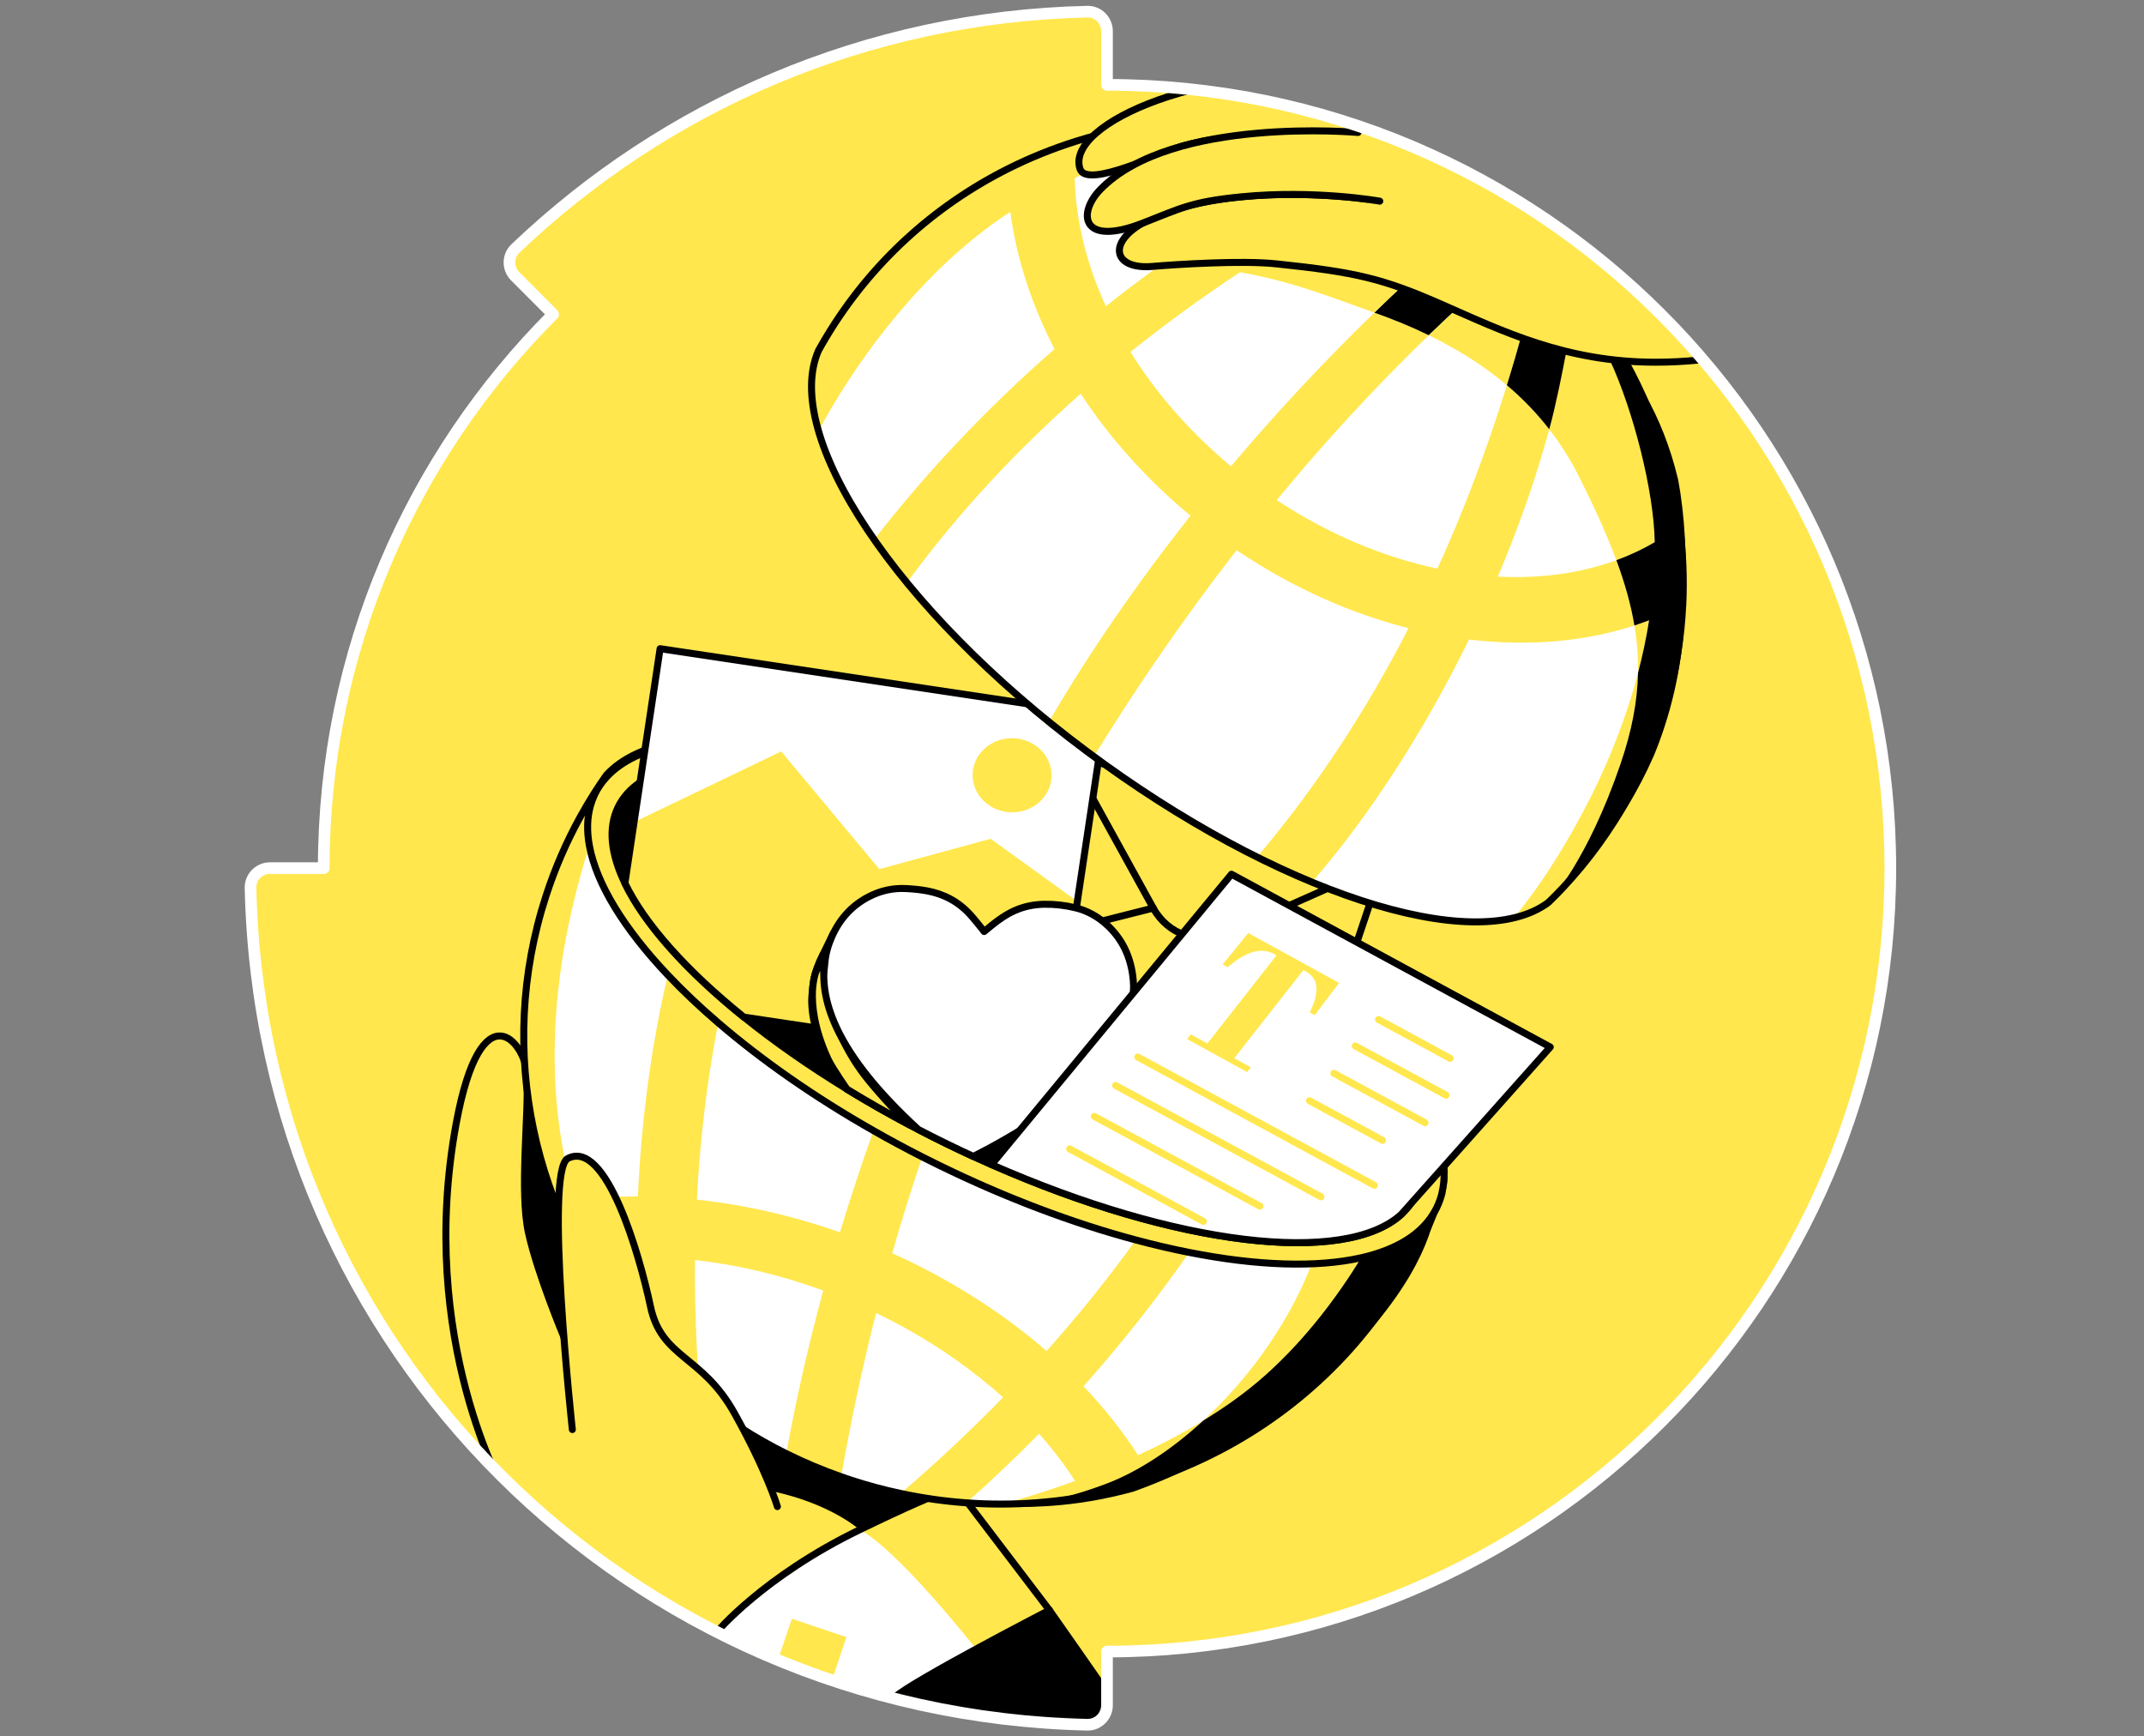 <svg width="368" height="298" viewBox="0 0 368 298" fill="none" xmlns="http://www.w3.org/2000/svg">
<rect x="0" y="0" width="368" height="298" fill="#808080" stroke="none"/>
<path d="M43.001 152.373C44.756 231.642 108.088 294.247 186.627 295.999C188.487 296.042 190.009 294.513 190.009 292.653V283.44C190.009 283.44 190.012 283.44 190.016 283.44C264.263 283.44 324.458 223.249 324.458 148.998C324.458 74.748 264.263 14.556 190.009 14.56V5.343C190.009 3.483 188.487 1.958 186.627 2.001C148.586 2.861 114.107 18.172 88.456 42.661C87.114 43.945 87.114 46.096 88.424 47.41L94.939 53.943C70.619 78.27 55.574 111.875 55.567 148.987H46.346C44.49 148.987 42.961 150.513 43.001 152.373Z" fill="#FFE74D"/>
<mask id="mask0_6925_1687" style="mask-type:alpha" maskUnits="userSpaceOnUse" x="43" y="2" width="282" height="294">
<path d="M43.001 152.373C44.756 231.642 108.088 294.247 186.627 295.999C188.487 296.042 190.009 294.513 190.009 292.653V283.44C190.009 283.44 190.012 283.44 190.016 283.44C264.263 283.44 324.458 223.249 324.458 148.998C324.458 74.748 264.263 14.556 190.009 14.56V5.343C190.009 3.483 188.487 1.958 186.627 2.001C148.586 2.861 114.107 18.172 88.456 42.661C87.114 43.945 87.114 46.096 88.424 47.41L94.939 53.943C70.619 78.27 55.574 111.875 55.567 148.987H46.346C44.49 148.987 42.961 150.513 43.001 152.373Z" fill="#FFE94E"/>
</mask>
<g mask="url(#mask0_6925_1687)">
<path d="M180.126 276.342C180.126 276.342 188.919 288.861 192.042 293.441C195.517 298.539 198.503 302.529 198.503 302.529L149.914 293.035L180.126 276.342Z" fill="black" stroke="black" stroke-width="1.2" stroke-linecap="round" stroke-linejoin="round"/>
<path d="M96.781 229.433C96.781 229.433 92.309 218.766 90.727 211.661C89.14 204.552 90.773 191.662 90.457 184.406C90.219 178.934 82.628 169.461 78.311 192.759C71.411 229.987 86.823 256.44 86.823 256.44C86.823 256.44 106.606 274.395 113.524 277.043C120.442 279.691 123.957 280.49 123.957 280.49C123.957 280.49 143.726 270.748 154.184 265.977" fill="#FFE74D"/>
<path d="M96.781 229.433C96.781 229.433 92.309 218.766 90.727 211.661C89.14 204.552 90.773 191.662 90.457 184.406C90.219 178.934 82.628 169.461 78.311 192.759C71.411 229.987 86.823 256.44 86.823 256.44C86.823 256.44 106.606 274.395 113.524 277.043C120.442 279.691 123.957 280.49 123.957 280.49C123.957 280.49 143.726 270.748 154.184 265.977" stroke="black" stroke-width="1.2" stroke-linecap="round" stroke-linejoin="round"/>
<path d="M122.917 280.22C122.917 280.22 130.919 270.597 147.554 262.538C164.189 254.483 164.272 255.505 164.272 255.505L180.126 276.338C180.126 276.338 156.789 288.387 153.537 291.308C150.281 294.229 122.917 280.217 122.917 280.217V280.22Z" fill="white"/>
<path d="M147.557 262.538C154.184 265.974 167.545 283.005 167.545 283.005L180.126 276.342L164.272 255.508L147.554 262.542L147.557 262.538Z" fill="#FFE74D"/>
<path d="M122.917 280.22C122.917 280.22 130.919 270.597 147.554 262.538C164.189 254.483 164.272 255.505 164.272 255.505L180.126 276.338C180.126 276.338 156.789 288.387 153.537 291.308C150.281 294.229 122.917 280.217 122.917 280.217V280.22Z" stroke="black" stroke-width="1.2" stroke-linecap="round" stroke-linejoin="round"/>
<path d="M247.542 204.243C247.542 204.243 247.549 204.25 247.542 204.253C247.265 205.099 246.97 205.937 246.653 206.772C246.595 206.937 246.531 207.095 246.469 207.257C234.705 238.47 204.554 258.059 171.967 258.131H171.96C169.931 258.138 167.905 258.07 165.866 257.915C162.117 257.645 158.354 257.116 154.594 256.303C154.594 256.31 154.587 256.303 154.587 256.303C151.781 255.713 148.986 254.961 146.201 254.058C145.593 253.857 144.982 253.652 144.381 253.44C141.118 252.296 137.974 250.968 134.955 249.471C129.631 246.831 124.698 243.665 120.198 240.064C116.399 237.035 112.906 233.682 109.761 230.08C109.455 229.731 109.153 229.386 108.865 229.034C91.658 208.682 85.003 180.509 93.723 153.733C95.277 148.955 97.252 144.433 99.594 140.188C99.602 140.177 99.612 140.162 99.62 140.148C100.393 138.738 101.217 137.356 102.073 136.007C102.721 134.996 103.383 134.007 104.073 133.036C104.073 133.028 104.081 133.025 104.084 133.018C114.927 121.142 151.357 125.92 188.347 143.979C225.863 162.291 251.229 188.467 247.534 204.246L247.542 204.243Z" fill="white"/>
<path d="M246.412 207.632C245.646 212.395 242.12 222.979 226.596 236.923C216.681 245.831 206.392 251.303 198.193 254.605C196.916 255.12 195.69 255.591 194.52 256.001C191.56 257.066 188.987 257.814 186.958 258.336C183.843 259.127 182.008 259.383 182.008 259.383L172.496 258.473C172.449 258.473 172.406 258.473 172.366 258.462L171.219 258.354L171.201 258.347H171.147C171.104 258.339 171.086 258.34 171.086 258.34C171.086 258.34 176.723 257.005 184.523 254.163C182.749 251.4 180.68 248.68 178.349 246.047C174.37 250.108 170.208 254.073 165.858 257.911C162.11 257.642 158.347 257.113 154.587 256.3C160.663 251.094 166.545 245.59 172.179 239.819C167.215 235.347 161.408 231.214 154.857 227.631C153.375 226.817 151.875 226.066 150.367 225.335C147.982 234.736 145.996 244.136 144.374 253.432C141.111 252.288 137.966 250.961 134.948 249.464C136.624 240.236 138.754 230.868 141.301 221.482C133.948 218.784 126.508 217.046 119.291 216.241C119.226 224.206 119.536 232.16 120.194 240.053C116.395 237.024 112.902 233.671 109.758 230.07C109.722 229.638 109.696 229.21 109.671 228.775L110.952 228.379C110.47 227.807 110.002 227.228 109.549 226.645C109.355 223.008 109.265 219.356 109.261 215.726C107.092 215.748 104.951 215.859 102.861 216.064C104.689 219.712 106.901 223.256 109.549 226.645C109.585 227.353 109.625 228.066 109.675 228.778L107.944 229.314C107.944 229.314 103.016 227.303 97.72 216.777C96.342 214.035 94.939 210.715 93.594 206.703C92.324 202.933 92.601 198.598 91.5 193.5C85.129 164 98.735 141.67 99.717 139.983C100.03 139.447 100.659 138.831 101.372 138.234C100.771 140.342 100.717 142.659 101.174 145.134C100.21 148.102 99.156 151.772 98.145 156.154C94.892 170.249 93.36 188.622 98.774 205.923C102.257 205.509 105.836 205.311 109.491 205.325C110.096 191.885 111.895 178.858 114.632 167.331C117.205 170.051 120.104 172.8 123.285 175.53C121.324 185.539 120.14 195.698 119.615 205.883C127.702 206.75 135.991 208.614 144.176 211.492C145.939 205.656 147.86 199.828 149.932 194.043C152.641 195.59 155.436 197.094 158.303 198.551C156.436 204.03 154.713 209.545 153.137 215.079C155.825 216.287 158.487 217.604 161.117 219.043C168.038 222.831 174.23 227.163 179.634 231.858C185.066 225.781 190.2 219.432 194.952 212.805C198.086 213.643 201.143 214.359 204.111 214.942C198.701 222.716 192.646 230.433 185.972 237.909C189.584 241.708 192.729 245.676 195.337 249.745C199.042 248.032 202.867 246.054 206.554 243.794C210.321 241.499 213.958 238.909 217.203 236.009C224.067 229.886 229.525 222.587 233.666 215.856H233.673C239.796 214.46 244.243 211.736 246.415 207.635L246.412 207.632Z" fill="#FFE74D"/>
<path d="M229.939 235.312C217.739 247.223 205.014 253.131 194.524 256.001C195.69 255.591 196.92 255.12 198.197 254.606C206.396 251.303 216.685 245.827 226.6 236.923C242.124 222.979 245.649 212.395 246.415 207.632C244.243 211.733 239.796 214.456 233.673 215.852H233.666C229.525 222.58 224.067 229.883 217.203 236.002C213.958 238.902 210.321 241.492 206.554 243.788C214.753 236.243 222.013 226.012 225.83 215.068L246.649 207.171C246.649 207.171 257.953 207.93 229.942 235.312H229.939Z" fill="#FFE74D"/>
<path d="M246.412 207.632C245.645 212.395 242.12 222.979 226.596 236.923C216.681 245.831 206.392 251.303 198.193 254.605C196.916 255.12 195.689 255.591 194.52 256.001C183.965 258.897 175.676 258.707 172.496 258.476C172.449 258.476 172.406 258.476 172.366 258.466C171.794 258.426 171.409 258.383 171.219 258.358C171.19 258.358 171.165 258.35 171.147 258.35H171.201C172.129 258.44 178.702 258.84 189.75 254.692C195.283 252.616 201.122 248.784 206.551 243.784C210.317 241.489 213.954 238.898 217.199 235.999C224.064 229.876 229.521 222.576 233.662 215.845H233.669C239.792 214.449 244.239 211.726 246.412 207.625V207.632Z" fill="black"/>
<path d="M247.542 204.243C247.542 204.243 247.549 204.25 247.542 204.253C247.265 205.099 246.97 205.937 246.653 206.772C246.595 206.937 246.531 207.095 246.469 207.257C234.705 238.47 204.554 258.059 171.967 258.131H171.96C169.931 258.138 167.905 258.07 165.866 257.915C162.117 257.645 158.354 257.116 154.594 256.303C154.594 256.31 154.587 256.303 154.587 256.303C151.781 255.713 148.986 254.961 146.201 254.058C145.593 253.857 144.982 253.652 144.381 253.44C141.118 252.296 137.974 250.968 134.955 249.471C129.631 246.831 124.698 243.665 120.198 240.064C116.399 237.035 112.906 233.682 109.761 230.08C109.455 229.731 109.153 229.386 108.865 229.034C91.658 208.682 85.003 180.509 93.723 153.733C95.277 148.955 97.252 144.433 99.594 140.188C99.602 140.177 99.612 140.162 99.62 140.148C100.393 138.738 101.217 137.356 102.073 136.007C102.721 134.996 103.383 134.007 104.073 133.036C104.073 133.028 104.081 133.025 104.084 133.018C114.927 121.142 151.357 125.92 188.347 143.979C225.863 162.291 251.229 188.467 247.534 204.246L247.542 204.243Z" stroke="black" stroke-width="1.2" stroke-linecap="round" stroke-linejoin="round"/>
<path d="M247.531 204.642C247.531 204.642 247.538 204.649 247.531 204.653C247.329 205.523 247.034 206.362 246.642 207.171C246.635 207.2 246.617 207.229 246.603 207.261C246.541 207.383 246.477 207.509 246.408 207.632C244.235 211.733 239.789 214.456 233.666 215.852H233.658C226.024 217.583 215.789 217.252 204.101 214.938C201.133 214.355 198.075 213.64 194.941 212.801C184.3 209.956 172.798 205.66 161.178 199.987C160.207 199.515 159.246 199.037 158.293 198.548C155.425 197.091 152.634 195.59 149.921 194.04C139.765 188.266 130.731 181.938 123.274 175.527C120.093 172.8 117.194 170.048 114.622 167.328C107.139 159.417 102.368 151.711 101.163 145.131C100.706 142.656 100.76 140.339 101.361 138.231C101.544 137.597 101.775 136.989 102.052 136.392C102.07 136.345 102.095 136.302 102.116 136.256C102.62 135.219 103.271 134.277 104.055 133.421C104.055 133.413 104.063 133.41 104.066 133.403C114.909 121.527 151.338 126.305 188.329 144.364C225.844 162.676 251.211 188.852 247.516 204.631L247.531 204.642Z" fill="#FFE74D" stroke="black" stroke-width="1.2" stroke-linecap="round" stroke-linejoin="round"/>
<path d="M242.89 205.286C242.652 205.782 242.372 206.25 242.048 206.696C241.616 207.311 241.105 207.876 240.533 208.398C230.834 217.269 201.823 213.798 170.19 199.864C169.157 199.407 168.121 198.94 167.081 198.468C165.578 197.781 164.07 197.062 162.563 196.328C160.883 195.511 159.231 194.677 157.602 193.828C157.131 193.583 156.659 193.338 156.195 193.086C152.428 191.09 148.809 189.021 145.363 186.913C145.345 186.906 145.334 186.895 145.316 186.881C138.783 182.887 132.854 178.729 127.677 174.555C117.798 166.594 110.65 158.582 107.261 151.574C104.847 146.581 104.336 142.098 106.099 138.497C106.915 136.824 108.185 135.421 109.855 134.28C121.59 126.251 153.09 131.262 186.037 147.268C186.167 147.329 186.296 147.394 186.426 147.455C193.038 150.682 199.265 154.143 205.011 157.726C232.075 174.584 248.326 194.151 242.89 205.282V205.286Z" fill="black" stroke="black" stroke-width="1.2" stroke-linecap="round" stroke-linejoin="round"/>
<path d="M98.238 245.341C98.238 245.341 93.396 200.918 97.457 198.814C104.037 195.403 109.757 215.291 111.65 224.216C113.542 233.142 120.45 232.523 126.026 242.471C131.602 252.418 133.433 258.559 133.433 258.559" fill="#FFE74D"/>
<path d="M98.238 245.341C98.238 245.341 93.396 200.918 97.457 198.814C104.037 195.403 109.757 215.291 111.65 224.216C113.542 233.142 120.45 232.523 126.026 242.471C131.602 252.418 133.433 258.559 133.433 258.559" stroke="black" stroke-width="1.2" stroke-linecap="round" stroke-linejoin="round"/>
<path d="M234.286 146.196L187.521 130.486C185.624 129.848 183.57 130.869 182.933 132.766L173.021 162.272C172.383 164.168 173.404 166.222 175.301 166.86L222.066 182.57C223.963 183.208 226.017 182.187 226.654 180.29L236.567 150.784C237.204 148.888 236.183 146.834 234.286 146.196Z" fill="#FFE74D" stroke="black" stroke-width="1.2" stroke-linecap="round" stroke-linejoin="round"/>
<path d="M184.249 131.003L197.942 155.841C200.485 160.453 205.864 162.263 210.677 160.118L236.587 148.585" fill="#FFE74D"/>
<path d="M184.249 131.003L197.942 155.841C200.485 160.453 205.864 162.263 210.677 160.118L236.587 148.585" stroke="black" stroke-width="1.2" stroke-linecap="round" stroke-linejoin="round"/>
<path d="M210.681 160.118L226.712 180.139" stroke="black" stroke-width="1.2" stroke-linecap="round" stroke-linejoin="round"/>
<path d="M173.079 162.122L197.945 155.841" stroke="black" stroke-width="1.2" stroke-linecap="round" stroke-linejoin="round"/>
<path d="M189.71 122.786L186.033 147.271L180.749 182.52L127.677 174.555C117.798 166.594 110.65 158.582 107.261 151.574L109.855 134.284L113.301 111.328L189.714 122.79L189.71 122.786Z" fill="white"/>
<path d="M108.833 141.094L134.084 128.963L150.928 149.16L170.046 143.951L184.918 154.708L180.749 182.521L127.677 174.556C127.677 174.556 116.852 164.245 112.805 160.072C108.757 155.902 107.261 151.574 107.261 151.574L108.833 141.094V141.094Z" fill="#FFE74D"/>
<path d="M180.488 133.224C180.577 129.715 177.618 126.792 173.878 126.697C170.138 126.601 167.033 129.369 166.944 132.879C166.854 136.389 169.814 139.311 173.554 139.406C177.294 139.502 180.399 136.734 180.488 133.224Z" fill="#FFE74D"/>
<path d="M189.71 122.786L186.033 147.271L180.749 182.52L127.677 174.555C117.798 166.594 110.65 158.582 107.261 151.574L109.855 134.284L113.301 111.328L189.714 122.79L189.71 122.786Z" stroke="black" stroke-width="1.2" stroke-linecap="round" stroke-linejoin="round"/>
<path d="M192.39 175.113C192.362 175.325 192.333 175.548 192.318 175.768C192.311 175.869 192.297 175.969 192.286 176.067C192.286 176.067 191.984 178.624 191.912 178.765C190.804 181.096 188.124 185.668 186.397 187.586C184.31 189.899 181.965 191.932 179.475 193.806C176.514 196.037 173.392 198.033 170.179 199.865C167.65 198.749 165.103 197.569 162.552 196.325C160.386 195.267 158.26 194.188 156.184 193.087C152.418 191.09 148.798 189.021 145.352 186.913C144.852 186.226 144.366 185.528 143.902 184.812C143.244 183.787 142.625 182.74 142.067 181.664C141.423 180.43 140.866 179.153 140.413 177.826C139.769 175.919 139.373 173.973 139.322 171.955C139.315 171.562 139.337 171.167 139.366 170.782C139.384 170.537 139.412 170.292 139.445 170.055V170.044C139.474 169.807 139.506 169.569 139.524 169.332C139.585 168.587 139.722 167.857 139.912 167.148C139.92 167.141 139.92 167.137 139.92 167.137C140.125 166.393 140.391 165.659 140.708 164.939L143.053 160.14C144.179 158.78 145.33 158.982 146.985 158.118C149.022 157.05 151.194 156.56 153.504 156.686C154.684 156.751 155.853 156.859 157.012 157.075C159.944 157.615 162.437 158.949 164.444 161.147C165.164 161.942 165.822 162.791 166.506 163.619C166.617 163.752 166.718 163.892 166.851 164.069C167.29 163.698 167.693 163.356 168.107 163.029C169.344 162.029 170.636 161.119 172.089 160.471C173.719 159.744 175.431 159.406 177.209 159.377C178.986 159.352 180.738 159.568 182.465 159.975C184.573 160.475 186.415 161.511 187.998 162.989C190.491 165.299 191.872 168.181 192.336 171.526C192.502 172.717 192.563 173.919 192.383 175.117L192.39 175.113Z" fill="black" stroke="black" stroke-width="1.2" stroke-linecap="round" stroke-linejoin="round"/>
<path d="M145.363 186.913C145.546 187.169 142.884 183.391 142.132 181.776C142.114 181.74 142.1 181.704 142.082 181.668C139.715 176.509 139.34 172.53 139.456 170.058V170.048C139.546 168.155 140.006 166.875 140.006 166.875L141.244 163.871C141.244 163.871 140.798 175.297 149.101 185.42C151.651 188.532 154.073 191.068 156.199 193.09C152.432 191.094 148.813 189.025 145.366 186.917L145.363 186.913Z" fill="#FFE74D" stroke="black" stroke-width="1.2" stroke-linecap="round" stroke-linejoin="round"/>
<path d="M194.459 170.918C194.423 171.138 194.402 171.357 194.384 171.573C194.258 173.519 193.639 175.329 192.811 177.074C191.703 179.412 190.196 181.481 188.469 183.391C186.383 185.711 184.037 187.744 181.547 189.618C177.874 192.389 173.967 194.781 169.931 196.968C168.988 197.479 168.031 197.976 167.078 198.469C165.574 197.781 164.067 197.062 162.559 196.328C160.879 195.511 159.228 194.677 157.598 193.828C155.832 192.209 154.116 190.525 152.475 188.773C150.09 186.233 147.874 183.557 145.975 180.628C144.553 178.426 143.334 176.124 142.492 173.634C141.844 171.735 141.452 169.781 141.402 167.77C141.388 167.378 141.409 166.982 141.445 166.59C141.481 166.108 141.56 165.626 141.596 165.144C141.726 163.604 142.168 162.147 142.78 160.751C144.097 157.762 146.151 155.449 149.065 153.923C151.101 152.858 153.274 152.365 155.584 152.499C156.756 152.563 157.929 152.671 159.091 152.887C162.016 153.42 164.513 154.754 166.517 156.956C167.243 157.744 167.895 158.6 168.582 159.431C168.693 159.564 168.79 159.705 168.923 159.874C169.37 159.51 169.769 159.169 170.183 158.834C171.413 157.834 172.705 156.931 174.165 156.276C175.795 155.553 177.5 155.215 179.277 155.19C181.055 155.164 182.81 155.373 184.533 155.783C186.649 156.283 188.484 157.327 190.074 158.798C192.56 161.108 193.948 163.993 194.412 167.335C194.578 168.533 194.639 169.727 194.459 170.925V170.918Z" fill="white" stroke="black" stroke-width="1.2" stroke-linecap="round" stroke-linejoin="round"/>
<path d="M266.091 179.696L242.048 206.696L240.534 208.398C230.834 217.269 201.824 213.798 170.19 199.864L205.011 157.729L211.371 150.034L266.091 179.696Z" fill="white" stroke="black" stroke-width="1.2" stroke-linecap="round" stroke-linejoin="round"/>
<path d="M236.615 174.969L248.905 181.632" stroke="#FFE74D" stroke-width="1.2" stroke-linecap="round" stroke-linejoin="round"/>
<path d="M232.615 179.506L248.207 187.956" stroke="#FFE74D" stroke-width="1.2" stroke-linecap="round" stroke-linejoin="round"/>
<path d="M228.946 184.197L244.599 192.683" stroke="#FFE74D" stroke-width="1.2" stroke-linecap="round" stroke-linejoin="round"/>
<path d="M224.761 188.906L237.299 195.706" stroke="#FFE74D" stroke-width="1.2" stroke-linecap="round" stroke-linejoin="round"/>
<path d="M195.297 181.412L235.893 203.419" stroke="#FFE74D" stroke-width="1.2" stroke-linecap="round" stroke-linejoin="round"/>
<path d="M191.495 186.294L226.726 205.394" stroke="#FFE74D" stroke-width="1.2" stroke-linecap="round" stroke-linejoin="round"/>
<path d="M187.829 191.59L216.253 206.999" stroke="#FFE74D" stroke-width="1.2" stroke-linecap="round" stroke-linejoin="round"/>
<path d="M183.598 197.174L206.551 209.614" stroke="#FFE74D" stroke-width="1.2" stroke-linecap="round" stroke-linejoin="round"/>
<path d="M214.253 160.122L229.841 168.688L225.661 174.221L224.805 173.75C226.55 170.264 226.33 167.922 224.15 166.72L223.715 166.483L211.843 181.61L214.692 183.175L214.055 183.988L203.762 178.333L204.399 177.52L207.238 179.078L219.11 163.95L218.689 163.72C216.509 162.522 213.846 163.281 210.706 166L209.85 165.529L214.257 160.118L214.253 160.122Z" fill="#FFE74D"/>
<path d="M109.553 226.648C110.01 227.231 110.477 227.81 110.956 228.382L109.675 228.778C109.628 228.066 109.585 227.357 109.549 226.645L109.553 226.648Z" fill="#FFE74D"/>
<path d="M110.956 228.382L109.675 228.778C109.628 228.066 109.585 227.357 109.549 226.645C110.006 227.228 110.474 227.807 110.952 228.379L110.956 228.382Z" fill="#FFE74D"/>
<path d="M145.281 280.962L135.909 277.814L132.761 287.185L142.132 290.334L145.281 280.962Z" fill="#FFE74D"/>
<path d="M288.827 103.848C288.291 115.076 285.273 126.319 279.535 136.788C276.376 142.562 272.57 147.753 268.263 152.351C267.458 153.207 266.641 154.042 265.795 154.855C265.795 154.862 265.788 154.862 265.785 154.866C253.175 164.338 218.937 153.106 186.58 128.97C153.756 104.503 134.081 74.661 140.502 60.13C140.502 60.13 140.502 60.12 140.51 60.12C140.931 59.353 141.369 58.598 141.819 57.853C149.471 45.103 160.354 35.347 172.899 29.022C176.73 27.09 180.716 25.482 184.81 24.201C204.723 17.981 227.244 19.618 247.221 30.562C270.591 43.369 285.111 65.959 288.27 90.152C288.86 94.682 289.054 99.269 288.834 103.852L288.827 103.848Z" fill="white"/>
<path d="M252.146 109.749C244.289 125.798 234.777 140.364 225.179 151.398L215.987 146.818C226.089 134.881 234.633 121.7 241.771 107.81C231.791 105.277 221.725 100.82 212.253 94.416C203.212 106.054 195.02 117.998 187.742 129.841L180.022 123.884C186.944 112.037 195.15 100.125 204.342 88.509C196.758 82.224 190.433 75.1 185.494 67.571C174.564 77.216 164.549 87.911 155.907 99.668L150.094 92.534C158.692 81.45 169.082 70.319 180.997 59.901C177.011 52.177 174.442 44.186 173.413 36.354C173.132 36.538 172.852 36.721 172.575 36.905C152.284 50.511 140.646 73.726 140.646 73.726C139.722 70.384 139.045 68.488 139.175 63.71C139.175 63.71 139.538 50.809 163.39 34.703C166.588 32.548 169.772 30.681 172.895 29.069V29.026C173.327 28.807 173.766 28.609 174.201 28.4C193.844 18.6 210.644 18.586 210.644 18.586L221.322 21.122C221.322 21.122 202.097 22.939 184.476 30.534C184.612 37.703 186.444 45.215 189.811 52.562C201.082 43.607 213.523 35.358 226.96 28.346L232.791 34.681C226.931 37.891 221.142 41.33 215.472 44.985C214.174 45.823 212.879 46.676 211.591 47.547C205.568 51.565 199.697 55.861 194.031 60.401C198.402 67.43 204.205 74.14 211.288 80.022C218.958 70.934 227.208 62.081 235.896 53.659C239.216 54.835 242.328 56.12 245.242 57.537C235.946 66.491 227.226 76.014 219.131 85.825C228.042 91.71 237.5 95.632 246.725 97.589C251.394 87.336 255.348 76.777 258.647 66.114C261.37 68.42 263.792 70.934 265.918 73.679C263.605 82.195 260.59 90.707 257.086 98.96C264.371 99.334 271.296 98.395 277.437 96.143C278.898 100.1 279.934 103.773 280.531 107.346C271.901 110.159 262.201 110.965 252.15 109.752L252.146 109.749Z" fill="#FFE74D"/>
<path d="M278.128 131.169C272.455 147.717 266.181 154.445 265.796 154.851V154.859L265.778 154.869C264.439 156.193 260.043 157.46 259.766 157.535C260.047 157.222 265.159 151.574 271.537 139.677C275.247 132.759 278.794 124.502 281.15 115.494C281.049 120.509 280.049 125.571 278.128 131.169V131.169Z" fill="#FFE74D"/>
<path d="M257.575 46.291C253.355 49.917 249.243 53.673 245.243 57.533C242.328 56.116 239.217 54.831 235.896 53.655C239.573 50.075 243.332 46.578 247.16 43.168C249.948 43.718 253.589 44.668 257.579 46.291H257.575Z" fill="black"/>
<path d="M247.156 43.168C243.328 46.578 239.573 50.075 235.892 53.655C228.765 51.122 221.894 48.302 212.814 46.722C210.047 46.244 205.957 46.614 203.003 46.215L215.472 44.985L241.677 42.405C241.677 42.405 243.8 42.502 247.156 43.172V43.168Z" fill="#FFE74D"/>
<path d="M280.528 107.342C281.377 107.068 282.219 106.77 283.05 106.453C282.568 109.529 281.92 112.555 281.147 115.49C281.201 112.785 280.996 110.097 280.528 107.342Z" fill="#FFE74D"/>
<path d="M284.014 93.049C281.945 94.268 279.747 95.293 277.43 96.139C275.818 91.789 273.696 87.098 271.066 81.86C269.595 78.932 267.882 76.205 265.914 73.676C267.066 69.484 267.22 63.977 268.008 59.818L261.317 56.936C260.478 59.998 259.59 63.059 258.644 66.11C254.78 62.843 250.319 59.994 245.239 57.533C249.24 53.673 253.355 49.921 257.572 46.291C265.882 49.662 275.682 55.947 282.327 67.628C281.679 66.829 281.262 66.509 281.262 66.509L278.761 66.599C282.812 75.331 283.877 84.303 284.014 93.049V93.049Z" fill="#FFE74D"/>
<path d="M289.166 105.824C288.673 115.134 286.608 123.063 283.888 129.654C278.409 142.123 270.782 150.214 267.447 153.369C267.411 153.405 267.371 153.445 267.339 153.474C266.54 154.193 265.997 154.654 265.796 154.848C266.181 154.441 272.455 147.718 278.128 131.165C280.046 125.567 281.046 120.505 281.15 115.49C281.924 112.551 282.571 109.529 283.053 106.453C282.222 106.77 281.38 107.068 280.531 107.342C279.934 103.766 278.894 100.093 277.437 96.139C279.751 95.293 281.952 94.265 284.021 93.049C283.881 84.303 280.362 70.503 276.311 61.771L279.686 62.099C279.686 62.099 281.686 66.826 282.334 67.624C284.712 71.794 286.683 76.654 288.04 82.321C289.108 88.052 289.702 95.7 289.169 105.824H289.166Z" fill="black"/>
<path d="M268.94 59.839C268.152 64.002 267.066 69.481 265.918 73.676C263.792 70.931 261.371 68.416 258.647 66.11C259.593 63.059 260.482 59.998 261.32 56.936L268.944 59.839H268.94Z" fill="black"/>
<path d="M288.827 103.848C288.291 115.076 285.273 126.319 279.535 136.788C276.376 142.562 272.57 147.753 268.263 152.351C267.458 153.207 266.641 154.042 265.795 154.855C265.795 154.862 265.788 154.862 265.785 154.866C253.175 164.338 218.937 153.106 186.58 128.97C153.756 104.503 134.081 74.661 140.502 60.13C140.502 60.13 140.502 60.12 140.51 60.12C140.931 59.353 141.369 58.598 141.819 57.853C149.471 45.103 160.354 35.347 172.899 29.022C176.73 27.09 180.716 25.482 184.81 24.201C204.723 17.981 227.244 19.618 247.221 30.562C270.591 43.369 285.111 65.959 288.27 90.152C288.86 94.682 289.054 99.269 288.834 103.852L288.827 103.848Z" stroke="black" stroke-width="1.2" stroke-linecap="round" stroke-linejoin="round"/>
<path d="M257.575 46.291C253.585 44.668 249.945 43.718 247.156 43.168C248.265 42.175 249.376 41.197 250.499 40.222L258.805 45.23C258.395 45.578 257.985 45.931 257.572 46.294L257.575 46.291Z" fill="#FFE74D"/>
<path d="M234.694 34.188C234.694 34.188 211.843 30.875 197.402 37.628C189.897 41.139 190.754 46.32 197.79 45.726C202.039 45.366 213.131 44.657 219.056 45.28C232.899 46.733 237.4 47.823 247.595 52.299C257.791 56.774 268.756 62.16 284.129 62.163C294.533 62.163 301.851 59.958 301.851 59.958C301.851 59.958 302.34 48.881 292.407 31.623L282.474 14.362C282.474 14.362 272.21 16.992 236.004 13.287C207.007 10.319 182.681 21.327 185.39 29.019C186.613 32.494 199.744 25.932 203.241 24.989C225.78 18.91 234.694 34.192 234.694 34.192V34.188Z" fill="#FFE74D" stroke="black" stroke-width="1.2" stroke-linecap="round" stroke-linejoin="round"/>
<path d="M233.094 22.737C233.094 22.737 201.23 19.859 188.89 32.494C184.897 36.581 185.555 42.405 196.067 38.318C202.708 35.735 204.507 34.609 213.12 33.771C225.783 32.537 236.828 34.523 236.828 34.523" fill="#FFE74D"/>
<path d="M233.094 22.737C233.094 22.737 201.23 19.859 188.89 32.494C184.897 36.581 185.555 42.405 196.067 38.318C202.708 35.735 204.507 34.609 213.12 33.771C225.783 32.537 236.828 34.523 236.828 34.523" stroke="black" stroke-width="1.2" stroke-linecap="round" stroke-linejoin="round"/>
<path d="M132.494 255.918C142.571 258.03 147.554 262.542 147.554 262.542L159.224 257.163C159.224 257.163 146.906 254.951 140.254 251.868C133.602 248.784 127.583 245.327 127.583 245.327L132.494 255.922V255.918Z" fill="black"/>
<path d="M90.406 190.835L94.932 205.308L95.85 207.635L96.673 227.991C96.673 227.991 92.471 219.418 90.727 211.658C88.982 203.894 90.406 190.835 90.406 190.835V190.835Z" fill="black"/>
</g>
<path d="M43.001 152.373C44.756 231.642 108.088 294.247 186.627 295.999C188.487 296.042 190.009 294.513 190.009 292.653V283.44C190.009 283.44 190.012 283.44 190.016 283.44C264.263 283.44 324.458 223.249 324.458 148.998C324.458 74.748 264.263 14.556 190.009 14.56V5.343C190.009 3.483 188.487 1.958 186.627 2.001C148.586 2.861 114.107 18.172 88.456 42.661C87.114 43.945 87.114 46.096 88.424 47.41L94.939 53.943C70.619 78.27 55.574 111.875 55.567 148.987H46.346C44.49 148.987 42.961 150.513 43.001 152.373Z" stroke="white" stroke-width="2" stroke-linecap="round" stroke-linejoin="round"/>
</svg>

